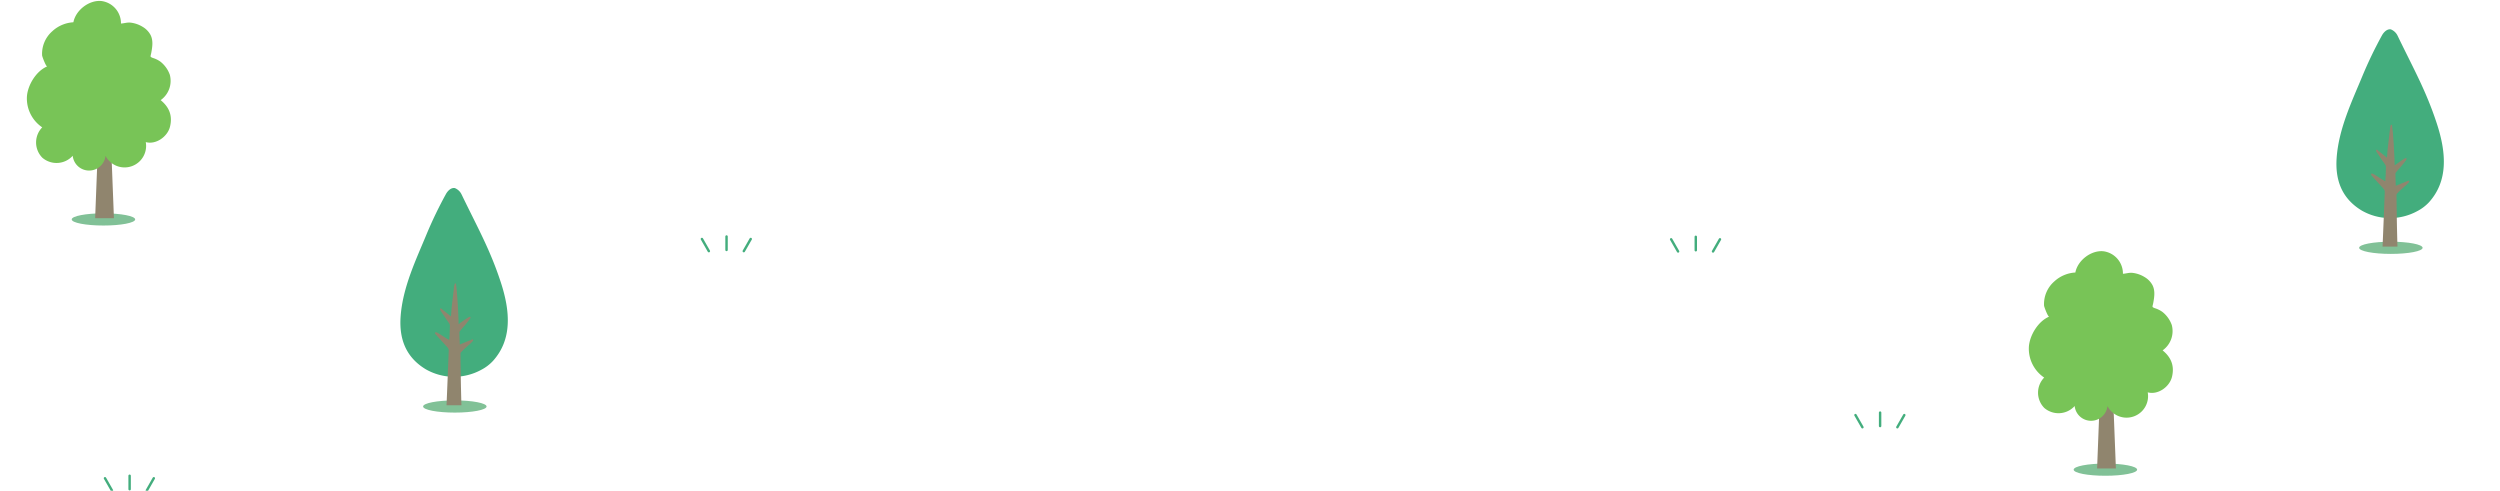 <svg xmlns="http://www.w3.org/2000/svg" xmlns:xlink="http://www.w3.org/1999/xlink" width="1024" height="201" viewBox="0 0 1024 201">
  <defs>
    <clipPath id="clip-path">
      <rect id="長方形_160052" data-name="長方形 160052" width="1024" height="201" transform="translate(0 733)" fill="#fff" stroke="#707070" stroke-width="1"/>
    </clipPath>
  </defs>
  <g id="マスクグループ_142196" data-name="マスクグループ 142196" transform="translate(0 -733)" clip-path="url(#clip-path)">
    <g id="グループ_144582" data-name="グループ 144582">
      <g id="コンポーネント_72_1" data-name="コンポーネント 72 – 1" transform="translate(957 745)">
        <ellipse id="楕円形_1747" data-name="楕円形 1747" cx="13" cy="2.5" rx="13" ry="2.5" transform="translate(9.302 87)" fill="#81c197"/>
        <g id="グループ_138890" data-name="グループ 138890" transform="translate(0 0)">
          <path id="パス_151630" data-name="パス 151630" d="M9.663,59.831c-.569,8.5,1.814,16.261,10.264,21.381a23.27,23.27,0,0,0,22.68.3,17.7,17.7,0,0,0,4.9-3.692c7.79-8.652,7.207-19.995,3.188-32.262C46.289,32.109,41.221,23.27,34.555,9.45a5.256,5.256,0,0,0-2.681-2.432c-1.52-.252-2.89,1.1-3.654,2.488A171.011,171.011,0,0,0,20.29,25.97c-4.219,10.248-9.813,21.7-10.627,33.861" transform="translate(-9.583 -6.987)" fill="#43ad7d"/>
          <path id="パス_151631" data-name="パス 151631" d="M9.663,59.831c-.569,8.5,1.814,16.261,10.264,21.381a23.27,23.27,0,0,0,22.68.3,17.7,17.7,0,0,0,4.9-3.692c7.79-8.652,7.207-19.995,3.188-32.262C46.289,32.109,41.221,23.27,34.555,9.45a5.256,5.256,0,0,0-2.681-2.432c-1.52-.252-2.89,1.1-3.654,2.488A171.011,171.011,0,0,0,20.29,25.97C16.07,36.218,10.477,47.669,9.663,59.831Z" transform="translate(-9.583 -6.987)" fill="none"/>
          <path id="パス_151632" data-name="パス 151632" d="M27.487,33.348a.354.354,0,0,0-.18.157,5.37,5.37,0,0,0-.348,1.569c-.193,1.941-.453,3.872-.678,5.807-.119,1.02-.232,2.04-.327,3.064-.086.933-.1,1.7-.234,2.909-1.28-1.054-2.669-2.122-3.948-3.178a.428.428,0,0,0-.208-.114c-.173-.018-.3.218-.291.427a1.2,1.2,0,0,0,.224.556c.637,1.028,1.308,1.888,1.945,2.915.456.734,1.192,1.646,1.625,2.4a1.555,1.555,0,0,1,.192.442,1.8,1.8,0,0,1,.025.446c-.043,1.867-.081,3.887-.268,5.739-1.6-.756-3.433-2.245-5.042-3.026-.271-.132-.68-.188-.764.151a.722.722,0,0,0,.249.617c1.461,1.633,3.271,3.58,4.732,5.212a2.283,2.283,0,0,1,.538.82,2.436,2.436,0,0,1,.084.816c-.133,3.492-.718,18.349-.9,22.182h.742c1.7,0,3.672.006,5.371.01-.086-2.352-.128-4.707-.189-7.06-.053-2.125-.2-11.491-.2-13.614a4.278,4.278,0,0,1,.034-.721c.043-.208.234-.337.549-.681,1.339-1.472,2.6-2.316,4.168-3.9.221-.224.522-.565.444-.875-.056-.219-.518-.083-.762.016-1.5.605-3.236,1.332-4.732,1.937-.018-.679-.05-1.8-.1-2.626-.025-.412-.035-1.53-.049-2.525a18.766,18.766,0,0,1,1.658-2.04c.872-.945,1.643-1.994,2.458-3.016a2.082,2.082,0,0,0,.411-.684.441.441,0,0,0-.006-.331.3.3,0,0,0-.358-.1,2.787,2.787,0,0,0-.764.386q-1.9,1.223-3.725,2.6c-.006-1.839-.125-4.173-.229-6.007-.221-3.974-.277-5.522-.808-10.338a.411.411,0,0,0-.224-.344.154.154,0,0,0-.112,0" transform="translate(-5.019 5.735)" fill="#90856e"/>
          <path id="パス_151633" data-name="パス 151633" d="M27.487,33.348a.354.354,0,0,0-.18.157,5.37,5.37,0,0,0-.348,1.569c-.193,1.941-.453,3.872-.678,5.807-.119,1.02-.232,2.04-.327,3.064-.086.933-.1,1.7-.234,2.909-1.28-1.054-2.669-2.122-3.948-3.178a.428.428,0,0,0-.208-.114c-.173-.018-.3.218-.291.427a1.2,1.2,0,0,0,.224.556c.637,1.028,1.308,1.888,1.945,2.915.456.734,1.192,1.646,1.625,2.4a1.555,1.555,0,0,1,.192.442,1.8,1.8,0,0,1,.025.446c-.043,1.867-.081,3.887-.268,5.739-1.6-.756-3.433-2.245-5.042-3.026-.271-.132-.68-.188-.764.151a.722.722,0,0,0,.249.617c1.461,1.633,3.271,3.58,4.732,5.212a2.283,2.283,0,0,1,.538.82,2.436,2.436,0,0,1,.084.816c-.133,3.492-.718,18.349-.9,22.182h.742c1.7,0,3.672.006,5.371.01-.086-2.352-.128-4.707-.189-7.06-.053-2.125-.2-11.491-.2-13.614a4.278,4.278,0,0,1,.034-.721c.043-.208.234-.337.549-.681,1.339-1.472,2.6-2.316,4.168-3.9.221-.224.522-.565.444-.875-.056-.219-.518-.083-.762.016-1.5.605-3.236,1.332-4.732,1.937-.018-.679-.05-1.8-.1-2.626-.025-.412-.035-1.53-.049-2.525a18.766,18.766,0,0,1,1.658-2.04c.872-.945,1.643-1.994,2.458-3.016a2.082,2.082,0,0,0,.411-.684.441.441,0,0,0-.006-.331.3.3,0,0,0-.358-.1,2.787,2.787,0,0,0-.764.386q-1.9,1.223-3.725,2.6c-.006-1.839-.125-4.173-.229-6.007-.221-3.974-.277-5.522-.808-10.338a.411.411,0,0,0-.224-.344A.154.154,0,0,0,27.487,33.348Z" transform="translate(-5.019 5.735)" fill="none"/>
        </g>
      </g>
      <g id="コンポーネント_128_9" data-name="コンポーネント 128 – 9" transform="translate(831.001 835.873)">
        <ellipse id="楕円形_1861" data-name="楕円形 1861" cx="13" cy="2.5" rx="13" ry="2.5" transform="translate(18.37 87)" fill="#81c197"/>
        <g id="グループ_139163" data-name="グループ 139163" transform="translate(0.001 0)">
          <path id="パス_151626" data-name="パス 151626" d="M55.395,74.609h-7.7L49.319,32.86h4.447Z" transform="translate(-19.727 14.392)" fill="#90856e"/>
          <path id="パス_151627" data-name="パス 151627" d="M55.395,74.609h-7.7L49.319,32.86h4.447Z" transform="translate(-19.727 14.392)" fill="none"/>
          <path id="パス_151628" data-name="パス 151628" d="M43.939,10.743a13.753,13.753,0,0,0-4.61,2.849,12.293,12.293,0,0,0-4.146,9.859c.051.591,1.629,4.707,2.1,4.511-4.505,1.868-8.013,7.648-8.317,12.388a14.283,14.283,0,0,0,6.265,12.578,8.894,8.894,0,0,0,.057,12.445,8.917,8.917,0,0,0,12.433-.8,6.754,6.754,0,0,0,13.434.013,8.809,8.809,0,0,0,16.491-5.618c4.128,1.158,8.9-2.178,9.923-6.3,1.268-5.128-.9-8.491-3.827-10.885a9.677,9.677,0,0,0,3.749-10.411,11.893,11.893,0,0,0-3.751-5.28,10.336,10.336,0,0,0-3.212-1.594c-1.3-.527-.923-.536-.622-2.135.456-2.418.853-5.058-.336-7.341a8.622,8.622,0,0,0-3.12-3.217,12.146,12.146,0,0,0-4.835-1.745c-1.544-.209-2.692.265-4.124.355a9.2,9.2,0,0,0-7.87-9.21C54.536.606,48.947,4.9,48,9.894a13.705,13.705,0,0,0-4.062.849" transform="translate(-28.94 -1.144)" fill="#78c457"/>
          <path id="パス_151629" data-name="パス 151629" d="M43.939,10.743a13.753,13.753,0,0,0-4.61,2.849,12.293,12.293,0,0,0-4.146,9.859c.051.591,1.629,4.707,2.1,4.511-4.505,1.868-8.013,7.648-8.317,12.388a14.283,14.283,0,0,0,6.265,12.578,8.894,8.894,0,0,0,.057,12.445,8.917,8.917,0,0,0,12.433-.8,6.754,6.754,0,0,0,13.434.013,8.809,8.809,0,0,0,16.491-5.618c4.128,1.158,8.9-2.178,9.923-6.3,1.268-5.128-.9-8.491-3.827-10.885a9.677,9.677,0,0,0,3.749-10.411,11.893,11.893,0,0,0-3.751-5.28,10.336,10.336,0,0,0-3.212-1.594c-1.3-.527-.923-.536-.622-2.135.456-2.418.853-5.058-.336-7.341a8.622,8.622,0,0,0-3.12-3.217,12.146,12.146,0,0,0-4.835-1.745c-1.544-.209-2.692.265-4.124.355a9.2,9.2,0,0,0-7.87-9.21C54.536.606,48.947,4.9,48,9.894A13.705,13.705,0,0,0,43.939,10.743Z" transform="translate(-28.94 -1.144)" fill="none"/>
        </g>
      </g>
      <g id="コンポーネント_73_1" data-name="コンポーネント 73 – 1" transform="translate(684.5 830)">
        <path id="パス_172279" data-name="パス 172279" d="M12538.878,15444.7l2.843,4.979" transform="translate(-12538.878 -15443.683)" fill="none" stroke="#43ad7d" stroke-linecap="round" stroke-width="1"/>
        <path id="パス_172280" data-name="パス 172280" d="M12536.722,15444.7l-2.843,4.979" transform="translate(-12516.723 -15443.683)" fill="none" stroke="#43ad7d" stroke-linecap="round" stroke-width="1"/>
        <path id="パス_172281" data-name="パス 172281" d="M12549.117,15444.7v5.51" transform="translate(-12539.025 -15444.704)" fill="none" stroke="#43ad7d" stroke-linecap="round" stroke-width="1"/>
      </g>
      <g id="コンポーネント_73_2" data-name="コンポーネント 73 – 2" transform="translate(760.001 902)">
        <path id="パス_172279-2" data-name="パス 172279" d="M12538.878,15444.7l2.843,4.979" transform="translate(-12538.878 -15443.683)" fill="none" stroke="#43ad7d" stroke-linecap="round" stroke-width="1"/>
        <path id="パス_172280-2" data-name="パス 172280" d="M12536.722,15444.7l-2.843,4.979" transform="translate(-12516.723 -15443.683)" fill="none" stroke="#43ad7d" stroke-linecap="round" stroke-width="1"/>
        <path id="パス_172281-2" data-name="パス 172281" d="M12549.117,15444.7v5.51" transform="translate(-12539.025 -15444.704)" fill="none" stroke="#43ad7d" stroke-linecap="round" stroke-width="1"/>
      </g>
      <g id="コンポーネント_72_2" data-name="コンポーネント 72 – 2" transform="translate(164 810)">
        <ellipse id="楕円形_1747-2" data-name="楕円形 1747" cx="13" cy="2.5" rx="13" ry="2.5" transform="translate(9.302 87)" fill="#81c197"/>
        <g id="グループ_138890-2" data-name="グループ 138890" transform="translate(0 0)">
          <path id="パス_151630-2" data-name="パス 151630" d="M9.663,59.831c-.569,8.5,1.814,16.261,10.264,21.381a23.27,23.27,0,0,0,22.68.3,17.7,17.7,0,0,0,4.9-3.692c7.79-8.652,7.207-19.995,3.188-32.262C46.289,32.109,41.221,23.27,34.555,9.45a5.256,5.256,0,0,0-2.681-2.432c-1.52-.252-2.89,1.1-3.654,2.488A171.011,171.011,0,0,0,20.29,25.97c-4.219,10.248-9.813,21.7-10.627,33.861" transform="translate(-9.583 -6.987)" fill="#43ad7d"/>
          <path id="パス_151631-2" data-name="パス 151631" d="M9.663,59.831c-.569,8.5,1.814,16.261,10.264,21.381a23.27,23.27,0,0,0,22.68.3,17.7,17.7,0,0,0,4.9-3.692c7.79-8.652,7.207-19.995,3.188-32.262C46.289,32.109,41.221,23.27,34.555,9.45a5.256,5.256,0,0,0-2.681-2.432c-1.52-.252-2.89,1.1-3.654,2.488A171.011,171.011,0,0,0,20.29,25.97C16.07,36.218,10.477,47.669,9.663,59.831Z" transform="translate(-9.583 -6.987)" fill="none"/>
          <path id="パス_151632-2" data-name="パス 151632" d="M27.487,33.348a.354.354,0,0,0-.18.157,5.37,5.37,0,0,0-.348,1.569c-.193,1.941-.453,3.872-.678,5.807-.119,1.02-.232,2.04-.327,3.064-.086.933-.1,1.7-.234,2.909-1.28-1.054-2.669-2.122-3.948-3.178a.428.428,0,0,0-.208-.114c-.173-.018-.3.218-.291.427a1.2,1.2,0,0,0,.224.556c.637,1.028,1.308,1.888,1.945,2.915.456.734,1.192,1.646,1.625,2.4a1.555,1.555,0,0,1,.192.442,1.8,1.8,0,0,1,.025.446c-.043,1.867-.081,3.887-.268,5.739-1.6-.756-3.433-2.245-5.042-3.026-.271-.132-.68-.188-.764.151a.722.722,0,0,0,.249.617c1.461,1.633,3.271,3.58,4.732,5.212a2.283,2.283,0,0,1,.538.82,2.436,2.436,0,0,1,.084.816c-.133,3.492-.718,18.349-.9,22.182h.742c1.7,0,3.672.006,5.371.01-.086-2.352-.128-4.707-.189-7.06-.053-2.125-.2-11.491-.2-13.614a4.278,4.278,0,0,1,.034-.721c.043-.208.234-.337.549-.681,1.339-1.472,2.6-2.316,4.168-3.9.221-.224.522-.565.444-.875-.056-.219-.518-.083-.762.016-1.5.605-3.236,1.332-4.732,1.937-.018-.679-.05-1.8-.1-2.626-.025-.412-.035-1.53-.049-2.525a18.766,18.766,0,0,1,1.658-2.04c.872-.945,1.643-1.994,2.458-3.016a2.082,2.082,0,0,0,.411-.684.441.441,0,0,0-.006-.331.3.3,0,0,0-.358-.1,2.787,2.787,0,0,0-.764.386q-1.9,1.223-3.725,2.6c-.006-1.839-.125-4.173-.229-6.007-.221-3.974-.277-5.522-.808-10.338a.411.411,0,0,0-.224-.344.154.154,0,0,0-.112,0" transform="translate(-5.019 5.735)" fill="#90856e"/>
          <path id="パス_151633-2" data-name="パス 151633" d="M27.487,33.348a.354.354,0,0,0-.18.157,5.37,5.37,0,0,0-.348,1.569c-.193,1.941-.453,3.872-.678,5.807-.119,1.02-.232,2.04-.327,3.064-.086.933-.1,1.7-.234,2.909-1.28-1.054-2.669-2.122-3.948-3.178a.428.428,0,0,0-.208-.114c-.173-.018-.3.218-.291.427a1.2,1.2,0,0,0,.224.556c.637,1.028,1.308,1.888,1.945,2.915.456.734,1.192,1.646,1.625,2.4a1.555,1.555,0,0,1,.192.442,1.8,1.8,0,0,1,.025.446c-.043,1.867-.081,3.887-.268,5.739-1.6-.756-3.433-2.245-5.042-3.026-.271-.132-.68-.188-.764.151a.722.722,0,0,0,.249.617c1.461,1.633,3.271,3.58,4.732,5.212a2.283,2.283,0,0,1,.538.82,2.436,2.436,0,0,1,.084.816c-.133,3.492-.718,18.349-.9,22.182h.742c1.7,0,3.672.006,5.371.01-.086-2.352-.128-4.707-.189-7.06-.053-2.125-.2-11.491-.2-13.614a4.278,4.278,0,0,1,.034-.721c.043-.208.234-.337.549-.681,1.339-1.472,2.6-2.316,4.168-3.9.221-.224.522-.565.444-.875-.056-.219-.518-.083-.762.016-1.5.605-3.236,1.332-4.732,1.937-.018-.679-.05-1.8-.1-2.626-.025-.412-.035-1.53-.049-2.525a18.766,18.766,0,0,1,1.658-2.04c.872-.945,1.643-1.994,2.458-3.016a2.082,2.082,0,0,0,.411-.684.441.441,0,0,0-.006-.331.3.3,0,0,0-.358-.1,2.787,2.787,0,0,0-.764.386q-1.9,1.223-3.725,2.6c-.006-1.839-.125-4.173-.229-6.007-.221-3.974-.277-5.522-.808-10.338a.411.411,0,0,0-.224-.344A.154.154,0,0,0,27.487,33.348Z" transform="translate(-5.019 5.735)" fill="none"/>
        </g>
      </g>
      <g id="コンポーネント_73_3" data-name="コンポーネント 73 – 3" transform="translate(287.5 829.873)">
        <path id="パス_172279-3" data-name="パス 172279" d="M12538.878,15444.7l2.843,4.979" transform="translate(-12538.878 -15443.683)" fill="none" stroke="#43ad7d" stroke-linecap="round" stroke-width="1"/>
        <path id="パス_172280-3" data-name="パス 172280" d="M12536.722,15444.7l-2.843,4.979" transform="translate(-12516.723 -15443.683)" fill="none" stroke="#43ad7d" stroke-linecap="round" stroke-width="1"/>
        <path id="パス_172281-3" data-name="パス 172281" d="M12549.117,15444.7v5.51" transform="translate(-12539.025 -15444.704)" fill="none" stroke="#43ad7d" stroke-linecap="round" stroke-width="1"/>
      </g>
      <g id="コンポーネント_73_4" data-name="コンポーネント 73 – 4" transform="translate(43.001 927.873)">
        <path id="パス_172279-4" data-name="パス 172279" d="M12538.878,15444.7l2.843,4.979" transform="translate(-12538.878 -15443.683)" fill="none" stroke="#43ad7d" stroke-linecap="round" stroke-width="1"/>
        <path id="パス_172280-4" data-name="パス 172280" d="M12536.722,15444.7l-2.843,4.979" transform="translate(-12516.723 -15443.683)" fill="none" stroke="#43ad7d" stroke-linecap="round" stroke-width="1"/>
        <path id="パス_172281-4" data-name="パス 172281" d="M12549.117,15444.7v5.51" transform="translate(-12539.025 -15444.704)" fill="none" stroke="#43ad7d" stroke-linecap="round" stroke-width="1"/>
      </g>
      <g id="コンポーネント_128_10" data-name="コンポーネント 128 – 10" transform="translate(11 733.377)">
        <ellipse id="楕円形_1861-2" data-name="楕円形 1861" cx="13" cy="2.5" rx="13" ry="2.5" transform="translate(18.37 87)" fill="#81c197"/>
        <g id="グループ_139163-2" data-name="グループ 139163" transform="translate(0.001 0)">
          <path id="パス_151626-2" data-name="パス 151626" d="M55.395,74.609h-7.7L49.319,32.86h4.447Z" transform="translate(-19.727 14.392)" fill="#90856e"/>
          <path id="パス_151627-2" data-name="パス 151627" d="M55.395,74.609h-7.7L49.319,32.86h4.447Z" transform="translate(-19.727 14.392)" fill="none"/>
          <path id="パス_151628-2" data-name="パス 151628" d="M43.939,10.743a13.753,13.753,0,0,0-4.61,2.849,12.293,12.293,0,0,0-4.146,9.859c.051.591,1.629,4.707,2.1,4.511-4.505,1.868-8.013,7.648-8.317,12.388a14.283,14.283,0,0,0,6.265,12.578,8.894,8.894,0,0,0,.057,12.445,8.917,8.917,0,0,0,12.433-.8,6.754,6.754,0,0,0,13.434.013,8.809,8.809,0,0,0,16.491-5.618c4.128,1.158,8.9-2.178,9.923-6.3,1.268-5.128-.9-8.491-3.827-10.885a9.677,9.677,0,0,0,3.749-10.411,11.893,11.893,0,0,0-3.751-5.28,10.336,10.336,0,0,0-3.212-1.594c-1.3-.527-.923-.536-.622-2.135.456-2.418.853-5.058-.336-7.341a8.622,8.622,0,0,0-3.12-3.217,12.146,12.146,0,0,0-4.835-1.745c-1.544-.209-2.692.265-4.124.355a9.2,9.2,0,0,0-7.87-9.21C54.536.606,48.947,4.9,48,9.894a13.705,13.705,0,0,0-4.062.849" transform="translate(-28.94 -1.144)" fill="#78c457"/>
          <path id="パス_151629-2" data-name="パス 151629" d="M43.939,10.743a13.753,13.753,0,0,0-4.61,2.849,12.293,12.293,0,0,0-4.146,9.859c.051.591,1.629,4.707,2.1,4.511-4.505,1.868-8.013,7.648-8.317,12.388a14.283,14.283,0,0,0,6.265,12.578,8.894,8.894,0,0,0,.057,12.445,8.917,8.917,0,0,0,12.433-.8,6.754,6.754,0,0,0,13.434.013,8.809,8.809,0,0,0,16.491-5.618c4.128,1.158,8.9-2.178,9.923-6.3,1.268-5.128-.9-8.491-3.827-10.885a9.677,9.677,0,0,0,3.749-10.411,11.893,11.893,0,0,0-3.751-5.28,10.336,10.336,0,0,0-3.212-1.594c-1.3-.527-.923-.536-.622-2.135.456-2.418.853-5.058-.336-7.341a8.622,8.622,0,0,0-3.12-3.217,12.146,12.146,0,0,0-4.835-1.745c-1.544-.209-2.692.265-4.124.355a9.2,9.2,0,0,0-7.87-9.21C54.536.606,48.947,4.9,48,9.894A13.705,13.705,0,0,0,43.939,10.743Z" transform="translate(-28.94 -1.144)" fill="none"/>
        </g>
      </g>
    </g>
  </g>
</svg>
